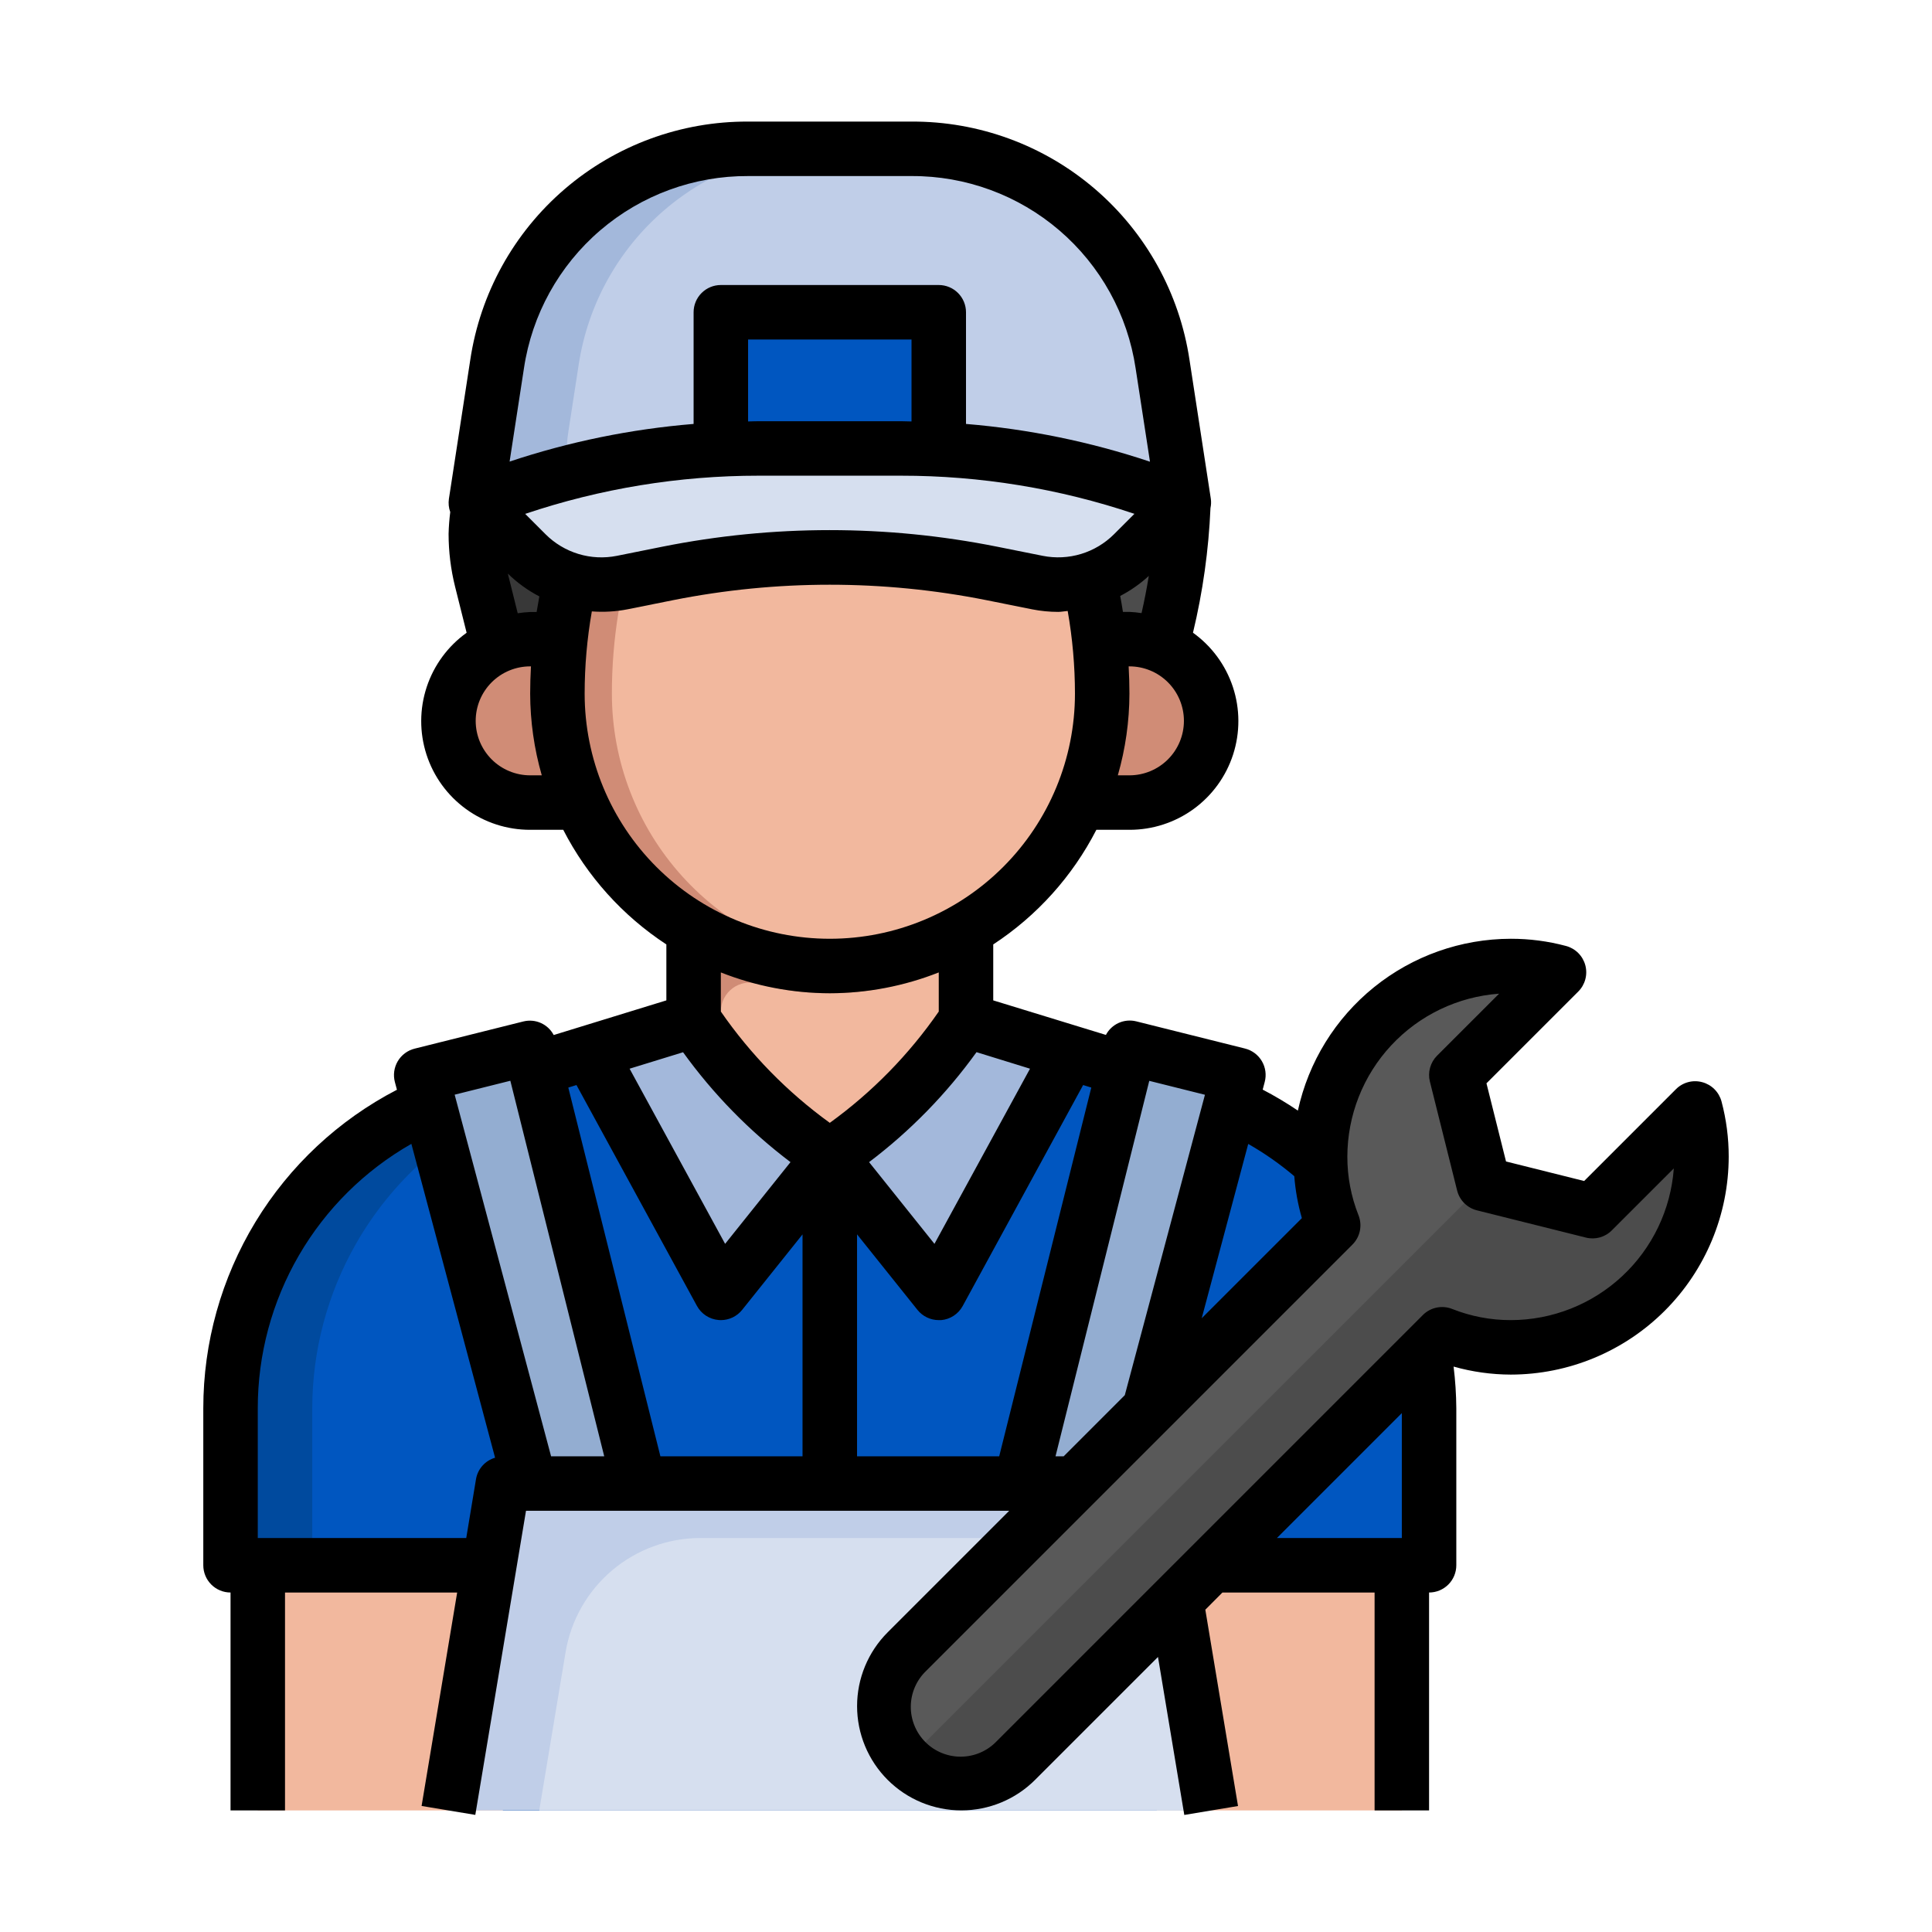 <svg width="512" height="512" viewBox="0 0 512 512" fill="none" xmlns="http://www.w3.org/2000/svg">
<rect width="512" height="512" fill="white"/>
<path d="M371.5 414.812H68.312V479.781H371.5V414.812Z" fill="#F2B89E"/>
<path d="M306.531 414.814H378.719V373.227C378.717 357.906 374.719 342.85 367.118 329.546C357.759 313.168 343.389 300.227 326.123 292.63L297.869 283.332L256 270.439V246.336H183.812V270.439L141.944 283.332L113.718 292.63C96.452 300.227 82.082 313.168 72.723 329.546C65.112 342.847 61.104 357.903 61.094 373.227V414.814H133.281V479.783H306.531V414.814Z" fill="#004A9E"/>
<path d="M367.118 329.546C357.759 313.168 343.389 300.227 326.123 292.63L297.869 283.332L256 270.439V246.336H205.469V270.439L163.6 283.332L135.375 292.63C118.109 300.227 103.738 313.168 94.379 329.546C86.769 342.847 82.76 357.903 82.75 373.227V414.814H133.281V479.783H306.531V414.814H378.719V373.227C378.717 357.906 374.719 342.85 367.118 329.546Z" fill="#0056C0"/>
<path d="M219.906 306.533C234.202 297.002 246.469 284.735 256 270.439V246.336H183.812V270.439C193.344 284.735 205.611 297.002 219.906 306.533Z" fill="#D08C76"/>
<path d="M126.741 133.281C125.612 140.093 125.894 147.063 127.571 153.761L131.903 171.151H307.888L308.784 167.592C311.566 156.353 313.168 144.853 313.562 133.281H126.741Z" fill="#383838"/>
<path d="M148.397 133.281C147.268 140.093 147.551 147.063 149.228 153.761L153.559 171.151H307.888L308.784 167.592C311.566 156.353 313.168 144.853 313.562 133.281H148.397Z" fill="#4C4C4C"/>
<path d="M148.506 169.375H140.5C134.756 169.375 129.248 171.657 125.187 175.718C121.125 179.779 118.844 185.288 118.844 191.031C118.844 196.775 121.125 202.283 125.187 206.345C129.248 210.406 134.756 212.687 140.5 212.688H153.732" fill="#D08C76"/>
<path d="M246.356 125.276C252.644 121.081 260.034 118.843 267.593 118.844C270.524 118.845 273.38 119.768 275.758 121.482C278.135 123.196 279.913 125.614 280.84 128.394L285.243 141.612C289.782 155.218 292.095 169.469 292.094 183.812C292.094 202.958 284.488 221.319 270.951 234.857C257.413 248.395 239.052 256 219.906 256C200.761 256 182.4 248.395 168.862 234.857C155.324 221.319 147.719 202.958 147.719 183.812C147.717 169.469 150.03 155.218 154.569 141.612L158.973 128.394C159.9 125.614 161.678 123.196 164.055 121.482C166.432 119.768 169.288 118.845 172.219 118.844C179.778 118.843 187.168 121.081 193.457 125.276C201.29 130.495 210.493 133.281 219.906 133.281C229.32 133.281 238.522 130.495 246.356 125.276Z" fill="#D08C76"/>
<path d="M227.125 255.639C244.931 253.849 261.438 245.51 273.442 232.238C285.447 218.966 292.094 201.708 292.094 183.812C292.095 169.469 289.782 155.218 285.243 141.612L280.84 128.394C279.913 125.614 278.135 123.196 275.758 121.482C273.38 119.768 270.524 118.845 267.593 118.844C260.034 118.843 252.644 121.081 246.356 125.276C238.523 130.496 229.32 133.282 219.906 133.282C210.493 133.282 201.29 130.496 193.457 125.276C189.75 122.838 185.646 121.067 181.329 120.042C179.483 120.782 177.818 121.911 176.448 123.352C175.078 124.793 174.034 126.513 173.389 128.394L168.985 141.612C164.454 155.22 162.148 169.47 162.156 183.812C162.156 201.708 168.803 218.966 180.808 232.238C192.813 245.51 209.319 253.849 227.125 255.639Z" fill="#F2B89E"/>
<path d="M126.062 133.281L139.482 146.701C144.759 151.972 151.911 154.935 159.37 154.938C161.222 154.939 163.07 154.756 164.885 154.389L177.012 151.963C191.136 149.141 205.503 147.719 219.906 147.719C234.302 147.719 248.662 149.141 262.778 151.963L274.928 154.389C276.743 154.756 278.591 154.939 280.443 154.938C287.901 154.935 295.054 151.972 300.33 146.701L313.75 133.281L308.09 96.466C305.637 80.582 297.581 66.101 285.379 55.641C273.177 45.181 257.634 39.434 241.562 39.438H198.25C182.173 39.438 166.627 45.193 154.424 55.661C142.221 66.129 134.169 80.619 131.722 96.509L126.062 133.281Z" fill="#A3B8DB"/>
<path d="M153.378 96.509L150.606 114.512C149.71 120.326 150.197 126.268 152.027 131.858C153.857 137.448 156.978 142.528 161.138 146.686C164.021 149.532 167.486 151.719 171.295 153.097L177.012 151.949C205.321 146.289 234.47 146.289 262.778 151.949L274.928 154.374C276.743 154.741 278.591 154.925 280.443 154.923C287.901 154.92 295.054 151.958 300.33 146.686L313.75 133.281L308.09 96.466C305.637 80.582 297.581 66.101 285.379 55.641C273.177 45.181 257.634 39.434 241.562 39.438H219.906C203.828 39.435 188.28 45.189 176.077 55.658C163.874 66.126 155.822 80.618 153.378 96.509Z" fill="#C0CEE8"/>
<path d="M291.307 169.375H299.313C305.056 169.375 310.564 171.657 314.626 175.718C318.687 179.779 320.969 185.288 320.969 191.031C320.969 196.775 318.687 202.283 314.626 206.345C310.564 210.406 305.056 212.687 299.313 212.688H286.081" fill="#D08C76"/>
<path d="M320.969 479.781L311.685 424.096L284.875 393.156H133.281L118.844 479.781H320.969Z" fill="#C0CEE8"/>
<path d="M149.884 437.848L142.904 479.781H320.969L311.685 424.096L297.385 407.594H185.61C177.038 407.593 168.743 410.633 162.202 416.172C155.66 421.712 151.296 429.392 149.884 437.848Z" fill="#D6DFEF"/>
<path d="M140.5 393.156L111.625 284.875L140.5 277.656L169.375 393.156" fill="#93ADD1"/>
<path d="M248.781 119.089V82.75H191.031V119.089" fill="#0056C0"/>
<path d="M227.125 306.531H212.688V393.156H227.125V306.531Z" fill="#004A9E"/>
<path d="M238.783 118.844H201.029C175.35 118.845 149.906 123.745 126.062 133.281L139.482 146.701C144.759 151.972 151.911 154.935 159.37 154.938C161.222 154.939 163.07 154.756 164.885 154.389L177.012 151.963C205.321 146.303 234.47 146.303 262.778 151.963L274.928 154.389C276.743 154.756 278.591 154.939 280.443 154.938C287.901 154.935 295.054 151.972 300.33 146.701L313.75 133.281C289.907 123.745 264.463 118.845 238.783 118.844Z" fill="#D6DFEF"/>
<path d="M256 270.437V253.48C247.756 258.283 238.637 261.395 229.176 262.635C219.716 263.874 210.103 263.216 200.899 260.699C199.76 260.362 198.557 260.294 197.387 260.5C196.216 260.706 195.109 261.18 194.153 261.886C193.197 262.592 192.417 263.51 191.876 264.568C191.334 265.625 191.045 266.795 191.031 267.983C191.024 269.586 191.508 271.153 192.417 272.473C200.922 284.629 211.439 295.243 223.516 303.86C236.267 294.765 247.272 283.443 256 270.437Z" fill="#F2B89E"/>
<path d="M256 270.438C246.469 284.733 234.202 297 219.906 306.531L248.781 342.625L283.532 278.912" fill="#A3B8DB"/>
<path d="M183.813 270.438C193.344 284.733 205.611 297 219.906 306.531L191.031 342.625L156.28 278.912" fill="#A3B8DB"/>
<path d="M299.312 393.156L328.188 284.875L299.312 277.656L270.438 393.156" fill="#93ADD1"/>
<path d="M450.906 306.531C450.906 313.167 449.599 319.738 447.06 325.869C444.52 331.999 440.798 337.57 436.106 342.262C431.414 346.955 425.843 350.677 419.712 353.216C413.582 355.755 407.011 357.063 400.375 357.063C394.146 357.071 387.973 355.895 382.184 353.598L269.21 466.571C267.314 468.467 265.063 469.971 262.586 470.997C260.109 472.023 257.454 472.551 254.773 472.551C252.091 472.551 249.436 472.023 246.959 470.997C244.482 469.971 242.231 468.467 240.335 466.571C238.439 464.675 236.935 462.424 235.909 459.947C234.883 457.47 234.355 454.815 234.355 452.133C234.355 449.452 234.883 446.797 235.909 444.32C236.935 441.843 238.439 439.592 240.335 437.696L353.309 324.723C351.011 318.933 349.835 312.76 349.844 306.531C349.844 293.13 355.167 280.277 364.644 270.8C374.12 261.324 386.973 256 400.375 256C404.688 255.996 408.983 256.554 413.152 257.66L385.937 284.875L393.156 313.75L422.031 320.969L449.246 293.754C450.352 297.923 450.911 302.218 450.906 306.531Z" fill="#595959"/>
<path d="M422.031 320.969L393.156 313.75L240.335 466.571C242.23 468.47 244.48 469.976 246.957 471.004C249.435 472.032 252.091 472.561 254.773 472.561C257.455 472.561 260.111 472.032 262.588 471.004C265.066 469.976 267.316 468.47 269.21 466.571L382.184 353.597C387.973 355.895 394.147 357.071 400.375 357.062C407.011 357.062 413.582 355.755 419.713 353.216C425.843 350.676 431.414 346.954 436.106 342.262C440.798 337.57 444.52 331.999 447.06 325.869C449.599 319.738 450.906 313.167 450.906 306.531C450.911 302.218 450.353 297.923 449.246 293.754L422.031 320.969Z" fill="#4C4C4C"/>
<path d="M451.116 286.789C449.892 286.455 448.602 286.451 447.377 286.778C446.152 287.105 445.036 287.752 444.142 288.651L419.815 312.978L399.112 307.803L393.929 287.092L418.256 262.772C419.152 261.876 419.796 260.76 420.124 259.536C420.452 258.313 420.452 257.024 420.125 255.8C419.797 254.576 419.153 253.46 418.257 252.564C417.361 251.668 416.246 251.023 415.022 250.695C410.245 249.418 405.32 248.775 400.375 248.782C387.188 248.802 374.404 253.328 364.142 261.61C353.88 269.892 346.757 281.432 343.953 294.318C340.953 292.289 337.839 290.433 334.627 288.76L335.161 286.738C335.408 285.813 335.468 284.849 335.339 283.9C335.21 282.952 334.893 282.038 334.407 281.213C333.921 280.388 333.276 279.668 332.51 279.095C331.743 278.522 330.87 278.106 329.942 277.874L301.067 270.655C299.523 270.282 297.899 270.435 296.452 271.088C295.004 271.742 293.816 272.86 293.076 274.264L263.219 265.111V250.284C274.805 242.695 284.223 232.228 290.549 219.907H299.312C305.418 219.92 311.369 217.993 316.308 214.404C321.247 210.815 324.918 205.749 326.792 199.939C328.665 194.128 328.645 187.873 326.733 182.075C324.821 176.277 321.116 171.236 316.154 167.679C318.758 156.838 320.31 145.771 320.788 134.632C320.964 133.828 320.996 133 320.882 132.185L315.23 95.369C312.589 77.747 303.69 61.666 290.162 50.069C276.634 38.472 259.381 32.136 241.562 32.22H198.25C180.431 32.144 163.181 38.49 149.659 50.095C136.137 61.701 127.247 77.788 124.619 95.412L118.966 132.185C118.789 133.368 118.91 134.576 119.32 135.7C119.077 137.617 118.93 139.544 118.88 141.475C118.882 146.199 119.462 150.904 120.605 155.487L123.659 167.687C118.695 171.241 114.989 176.282 113.076 182.08C111.163 187.878 111.142 194.134 113.016 199.945C114.89 205.756 118.562 210.821 123.502 214.409C128.442 217.997 134.394 219.922 140.5 219.907H149.264C155.59 232.228 165.007 242.695 176.594 250.284V265.111L146.737 274.293C145.997 272.888 144.809 271.769 143.362 271.115C141.914 270.461 140.29 270.31 138.746 270.684L109.871 277.903C108.942 278.135 108.069 278.55 107.303 279.124C106.536 279.697 105.891 280.417 105.405 281.242C104.92 282.067 104.603 282.98 104.474 283.929C104.344 284.877 104.405 285.842 104.652 286.767L105.193 288.796C89.724 296.815 76.756 308.932 67.706 323.821C58.656 338.711 53.871 355.802 53.875 373.226V414.813C53.875 416.728 54.636 418.564 55.989 419.918C57.343 421.272 59.179 422.032 61.094 422.032V479.782H75.531V422.032H121.154L111.726 478.598L125.961 480.966L139.396 400.376H267.449L235.232 432.593C232.665 435.159 230.63 438.206 229.241 441.559C227.852 444.912 227.137 448.505 227.137 452.134C227.137 455.763 227.852 459.357 229.241 462.71C230.63 466.063 232.665 469.109 235.232 471.675C237.798 474.242 240.844 476.277 244.197 477.666C247.55 479.055 251.144 479.77 254.773 479.77C258.402 479.77 261.996 479.055 265.348 477.666C268.701 476.277 271.748 474.242 274.314 471.675L306.878 439.112L313.851 480.98L328.086 478.613L319.424 426.587L323.957 422.032H364.281V479.782H378.719V422.032C380.633 422.032 382.469 421.272 383.823 419.918C385.177 418.564 385.938 416.728 385.938 414.813V373.233C385.913 369.531 385.672 365.834 385.216 362.16C390.149 363.554 395.249 364.268 400.375 364.282C415.686 364.265 430.365 358.175 441.191 347.349C452.018 336.522 458.108 321.843 458.125 306.532C458.131 301.59 457.49 296.668 456.219 291.892C455.891 290.669 455.247 289.553 454.351 288.657C453.455 287.761 452.339 287.117 451.116 286.789ZM343 311.701C343.29 315.465 343.962 319.19 345.007 322.818L318.464 349.354L330.793 303.154C335.118 305.619 339.205 308.48 343 311.701ZM304.568 286.435L319.323 290.124L298.085 369.732L281.886 385.938H279.721L304.568 286.435ZM227.125 327.113L243.143 347.138C243.82 347.983 244.678 348.665 245.654 349.133C246.63 349.602 247.699 349.845 248.781 349.845C248.99 349.855 249.2 349.855 249.409 349.845C250.595 349.741 251.737 349.347 252.733 348.696C253.729 348.044 254.549 347.157 255.119 346.112L287.041 287.547L289.206 288.218L264.8 385.938H227.125V327.113ZM212.688 385.938H175.013L150.606 288.218L152.772 287.547L184.7 346.084C185.271 347.128 186.091 348.016 187.087 348.667C188.083 349.318 189.225 349.713 190.41 349.816C190.617 349.836 190.824 349.846 191.031 349.845C192.114 349.845 193.183 349.602 194.159 349.133C195.134 348.665 195.992 347.983 196.669 347.138L212.688 327.113V385.938ZM272.964 283.216L247.641 329.632L230.316 307.976C241.209 299.74 250.806 289.916 258.786 278.834L272.964 283.216ZM144.586 141.591L139.179 136.184C159.109 129.474 180 126.055 201.029 126.063H238.783C259.812 126.051 280.702 129.464 300.634 136.17L295.227 141.576C292.792 144.009 289.795 145.805 286.501 146.803C283.207 147.802 279.718 147.973 276.342 147.301L264.193 144.868C234.948 139.026 204.836 139.026 175.59 144.868L163.485 147.301C160.108 147.977 156.616 147.81 153.32 146.814C150.023 145.818 147.023 144.024 144.586 141.591ZM241.562 111.691C240.631 111.691 239.714 111.626 238.783 111.626H201.029C200.098 111.626 199.181 111.676 198.25 111.691V89.97H241.562V111.691ZM299.312 205.47H296.237C298.26 198.428 299.295 191.14 299.312 183.813C299.312 181.409 299.233 178.998 299.103 176.595H299.312C303.142 176.595 306.814 178.116 309.521 180.823C312.229 183.531 313.75 187.203 313.75 191.032C313.75 194.861 312.229 198.533 309.521 201.241C306.814 203.948 303.142 205.47 299.312 205.47ZM299.312 162.157H297.587C297.371 160.747 297.13 159.339 296.865 157.934C299.616 156.507 302.165 154.72 304.445 152.621C303.911 155.927 303.271 159.214 302.525 162.482C301.461 162.312 300.389 162.203 299.312 162.157ZM198.25 46.657H241.562C255.933 46.592 269.846 51.706 280.753 61.063C291.66 70.42 298.83 83.394 300.951 97.607L304.755 122.353C288.963 117.077 272.594 113.718 256 112.348V82.751C256 80.836 255.239 79 253.886 77.646C252.532 76.293 250.696 75.532 248.781 75.532H191.031C189.117 75.532 187.281 76.293 185.927 77.646C184.573 79 183.812 80.836 183.812 82.751V112.348C167.217 113.708 150.846 117.057 135.05 122.324L138.854 97.585C140.978 83.374 148.152 70.404 159.06 61.051C169.968 51.698 183.881 46.588 198.25 46.657ZM134.581 152.008C137.052 154.423 139.867 156.462 142.933 158.057C142.678 159.428 142.437 160.805 142.211 162.186H140.5C139.395 162.234 138.294 162.345 137.201 162.518L134.581 152.008ZM140.5 205.47C136.671 205.47 132.999 203.948 130.291 201.241C127.584 198.533 126.062 194.861 126.062 191.032C126.062 187.203 127.584 183.531 130.291 180.823C132.999 178.116 136.671 176.595 140.5 176.595H140.709C140.579 178.998 140.5 181.409 140.5 183.813C140.518 191.14 141.553 198.428 143.575 205.47H140.5ZM154.938 183.813C154.94 176.51 155.578 169.22 156.843 162.027C160.009 162.266 163.192 162.079 166.307 161.471L178.427 159.039C205.805 153.596 233.986 153.596 261.364 159.039L273.527 161.479C275.805 161.931 278.121 162.158 280.443 162.157C281.295 162.157 282.103 161.969 282.948 161.912C284.224 169.142 284.869 176.471 284.875 183.813C284.875 201.044 278.03 217.569 265.846 229.753C253.662 241.937 237.137 248.782 219.906 248.782C202.675 248.782 186.15 241.937 173.966 229.753C161.782 217.569 154.938 201.044 154.938 183.813ZM219.906 263.22C229.792 263.207 239.587 261.336 248.781 257.704V268.071C240.898 279.469 231.134 289.443 219.906 297.566C208.678 289.443 198.914 279.469 191.031 268.071V257.704C200.226 261.336 210.021 263.207 219.906 263.22ZM181.019 278.855C189.001 289.93 198.597 299.746 209.49 307.976L192.165 329.632L166.848 283.216L181.019 278.855ZM135.245 286.413L160.128 385.938H146.044L120.49 290.102L135.245 286.413ZM68.312 407.595V373.226C68.301 358.988 72.062 345.001 79.212 332.689C86.362 320.377 96.647 310.178 109.019 303.132L131.202 386.314C129.914 386.688 128.756 387.417 127.863 388.418C126.969 389.418 126.375 390.651 126.149 391.973L123.558 407.595H68.312ZM371.5 374.489V407.595H338.395L371.5 374.489ZM400.375 349.845C395.061 349.854 389.794 348.852 384.855 346.892C383.545 346.369 382.11 346.242 380.728 346.525C379.347 346.809 378.078 347.491 377.08 348.487L264.107 461.468C262.891 462.737 261.434 463.751 259.821 464.45C258.208 465.149 256.472 465.518 254.714 465.537C252.956 465.556 251.213 465.224 249.585 464.56C247.958 463.896 246.479 462.914 245.236 461.671C243.993 460.428 243.011 458.949 242.347 457.322C241.683 455.694 241.351 453.951 241.37 452.193C241.389 450.435 241.758 448.699 242.457 447.086C243.156 445.473 244.17 444.016 245.439 442.8L358.412 329.827C359.411 328.829 360.096 327.56 360.381 326.176C360.665 324.793 360.538 323.357 360.015 322.045C358.054 317.109 357.052 311.844 357.062 306.532C357.074 295.585 361.226 285.047 368.686 277.034C376.145 269.022 386.36 264.128 397.278 263.335L380.834 279.772C379.953 280.653 379.316 281.747 378.983 282.948C378.65 284.148 378.634 285.414 378.935 286.623L386.154 315.498C386.471 316.767 387.126 317.926 388.05 318.852C388.975 319.778 390.133 320.435 391.402 320.753L420.277 327.972C421.487 328.279 422.755 328.265 423.958 327.932C425.161 327.6 426.256 326.959 427.135 326.073L443.579 309.636C442.781 320.553 437.884 330.765 429.871 338.223C421.858 345.68 411.321 349.832 400.375 349.845Z" fill="black"/>
</svg>
